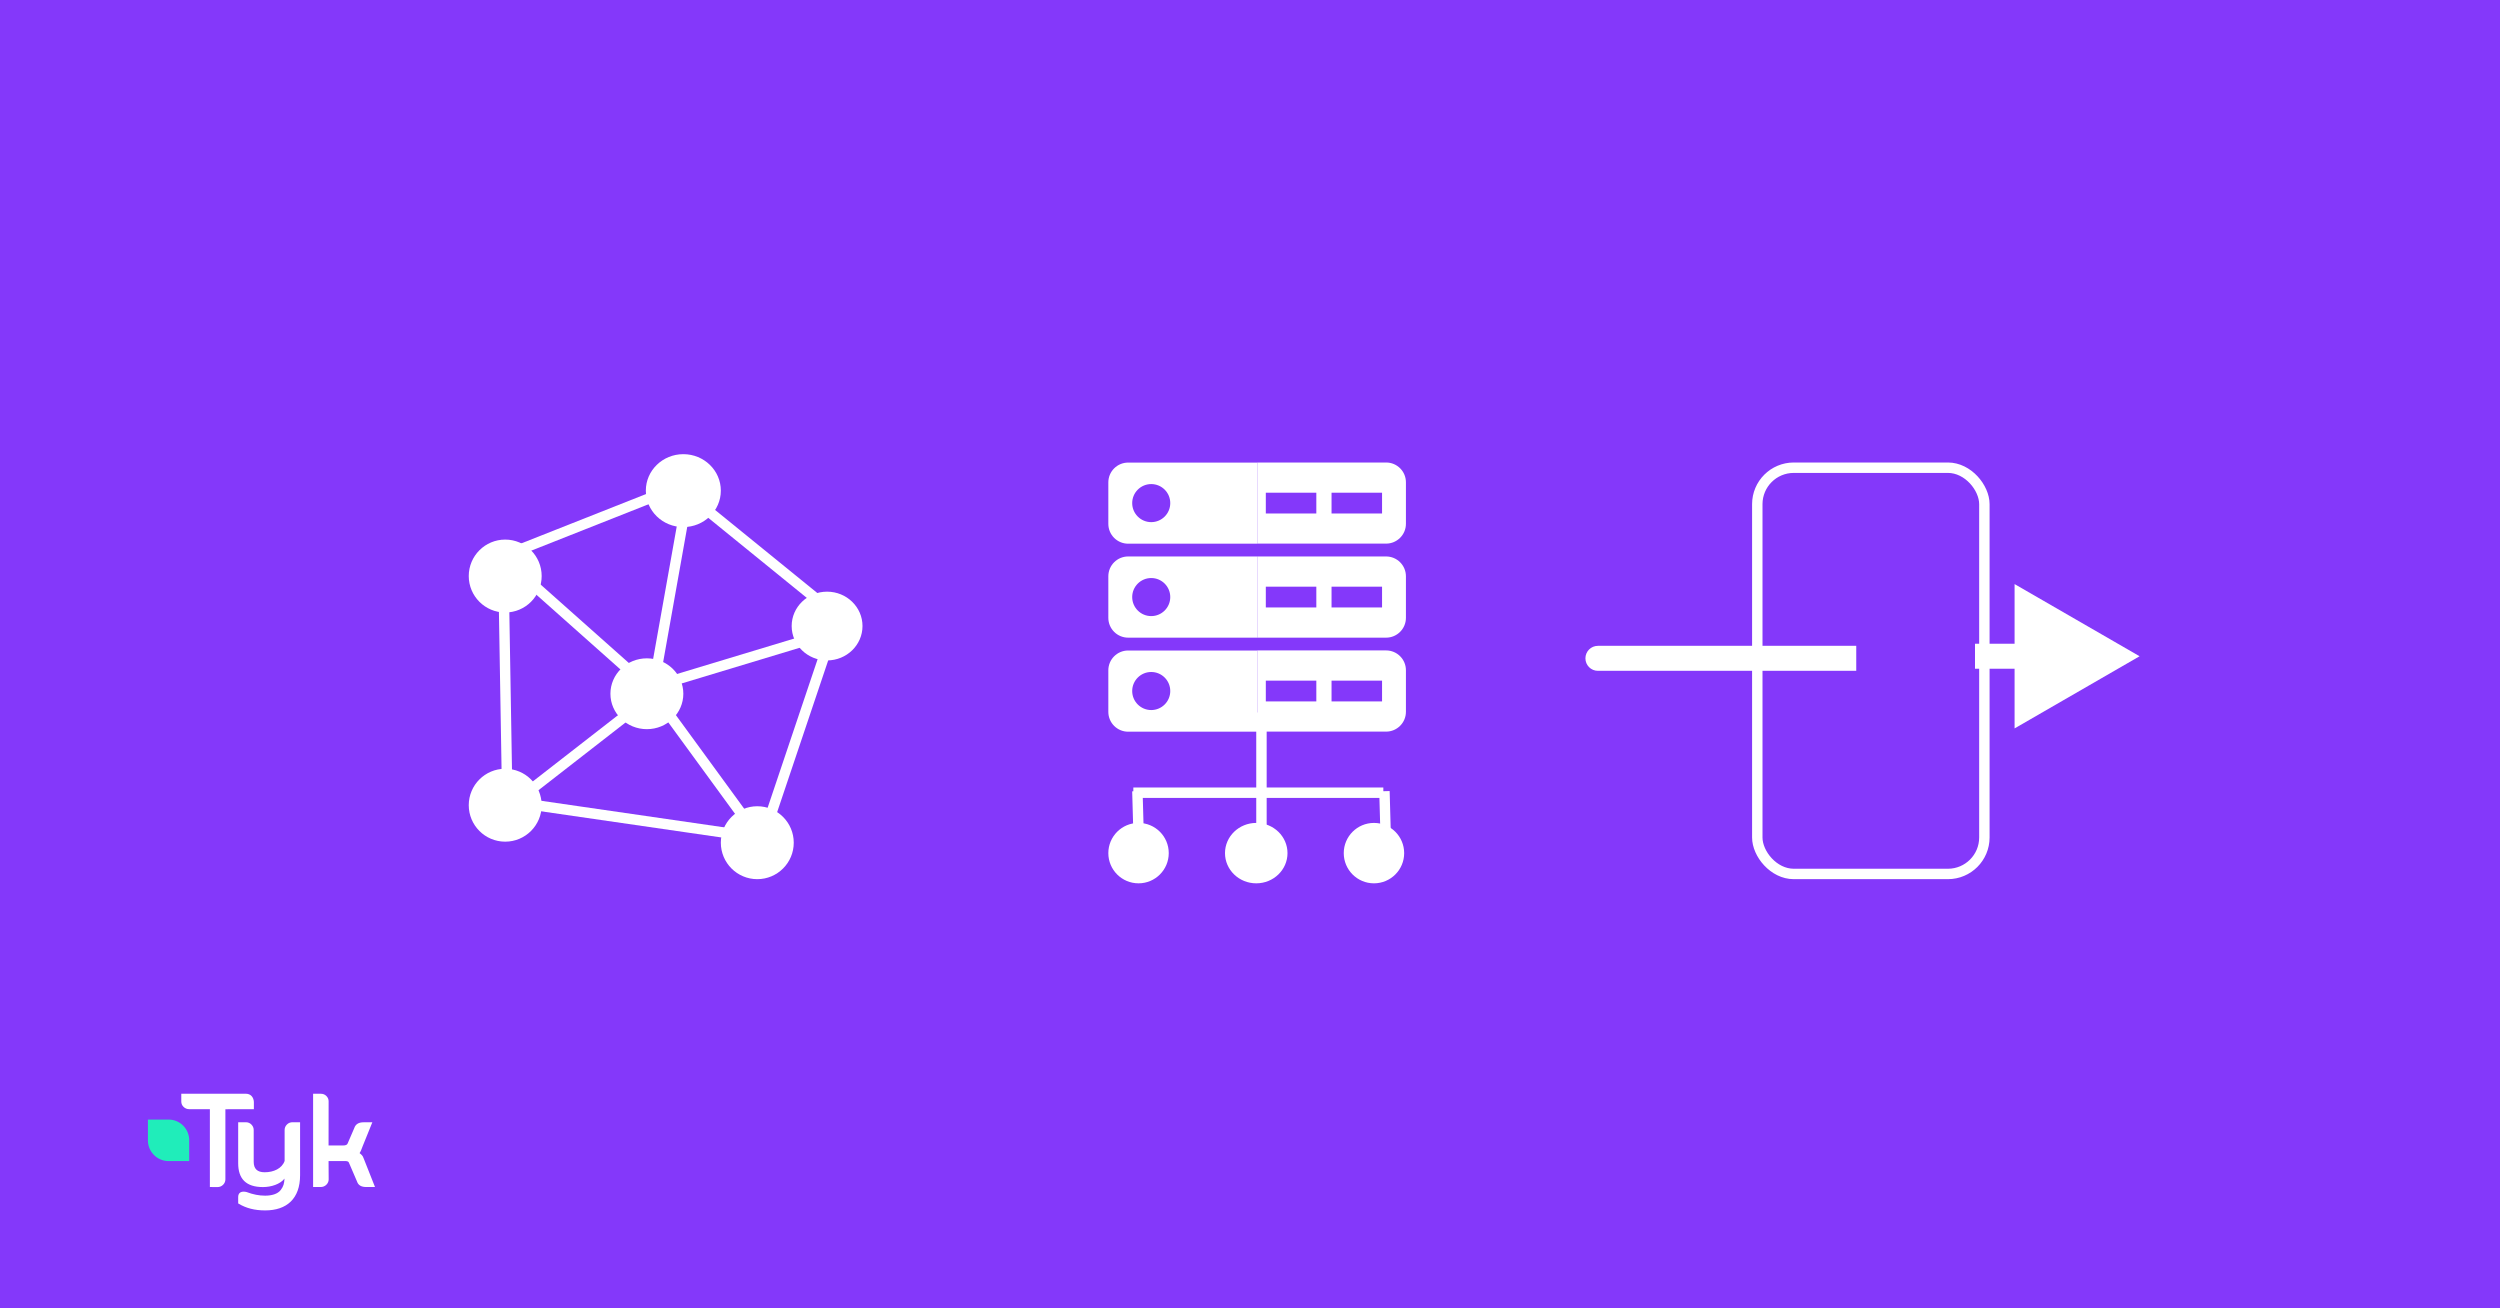 <svg xmlns="http://www.w3.org/2000/svg" width="1200" height="628" viewBox="0 0 1200 628" fill="none"><rect width="1200" height="628" fill="#8438FA"></rect><path d="M120.739 526.085C120.03 525.353 119.102 525 118.038 525H87.016V528.717C87.016 529.721 87.371 530.589 88.107 531.295C88.844 532.027 89.772 532.407 90.836 532.407H100.74V569.767L104.369 569.795C105.433 569.795 106.36 569.415 107.07 568.709C107.806 567.977 108.188 567.081 108.188 566.105V532.434L121.858 532.407V528.961C121.83 527.984 121.476 526.845 120.739 526.085Z" fill="white"></path><path d="M140.438 538.674C139.374 538.674 138.446 539.027 137.737 539.759C137 540.492 136.618 541.387 136.618 542.364V557.259C135.309 560.922 131.325 562.685 127.042 562.685C123.495 562.685 121.776 561.03 121.776 557.666V542.364C121.776 541.387 121.394 540.519 120.657 539.759C119.948 539.027 119.02 538.674 117.956 538.674H114.327V558.372C114.327 565.941 118.201 569.794 126.223 569.794C130.179 569.794 134.49 568.41 136.564 565.724C136.4 568.112 136.127 569.36 134.79 571.151C133.29 573.158 130.343 573.918 127.26 573.918C124.313 573.918 121.476 573.348 118.365 572.182C117.847 572.046 117.356 571.992 116.946 571.992C115.255 571.992 114.327 572.914 114.327 574.596V577.635L114.545 577.771C118.092 579.914 122.24 580.999 127.26 580.999C137.682 580.999 144.04 575.329 144.04 564.123V538.674H140.438Z" fill="white"></path><path d="M174.598 556.12C174.052 554.465 173.397 554.221 172.606 553.488C172.961 553.027 173.397 552.159 174.025 550.314L178.718 538.702H174.461C172.142 538.702 170.642 539.651 170.041 541.496L166.849 548.903C166.603 549.527 165.867 549.826 164.666 549.826H157.709L157.736 528.636C157.736 527.659 157.409 526.845 156.672 526.085C155.963 525.353 155.035 525 153.971 525H150.288V569.767H153.944C155.008 569.767 155.935 569.388 156.672 568.655C157.381 567.95 157.763 567.081 157.763 566.078L157.709 557.314H165.949C167.122 557.314 167.422 557.857 167.558 558.264L171.378 567.136C171.951 568.899 173.425 569.767 175.771 569.767H180L174.598 556.12Z" fill="white"></path><path d="M90.781 546.46C90.344 541.414 86.17 537.453 81.041 537.398H72.965H72.692H71V539.108V539.623V547.763C71.218 552.945 75.365 557.123 80.549 557.313H88.844H89.117H90.808V555.604V546.488C90.808 546.46 90.781 546.46 90.781 546.46Z" fill="#20EDBA"></path><g filter="url(#filter0_d_631_2390)"><rect x="834" y="215" width="114" height="200" rx="20" fill="#8438FA"></rect><rect x="836.5" y="217.5" width="109" height="195" rx="17.5" stroke="white" stroke-width="5"></rect></g><path d="M767 310C763.686 310 761 312.686 761 316C761 319.314 763.686 322 767 322L767 310ZM767 322L891 322L891 310L767 310L767 322Z" fill="white"></path><path d="M1027 315L967 280.359V349.641L1027 315ZM948 321H973V309H948V321Z" fill="white"></path><g filter="url(#filter1_d_631_2390)"><line x1="537" y1="373.5" x2="657" y2="373.5" stroke="white" stroke-width="5"></line></g><g filter="url(#filter2_d_631_2390)"><line x1="598.5" y1="335" x2="598.5" y2="402" stroke="white" stroke-width="5"></line></g><g filter="url(#filter3_d_631_2390)"><line x1="538.948" y1="372.768" x2="539.766" y2="402.21" stroke="white" stroke-width="5"></line></g><g filter="url(#filter4_d_631_2390)"><line x1="657.532" y1="372.768" x2="658.349" y2="402.21" stroke="white" stroke-width="5"></line></g><g filter="url(#filter5_d_631_2390)"><line x1="323.366" y1="228.913" x2="305.892" y2="326.964" stroke="white" stroke-width="5"></line></g><g filter="url(#filter6_d_631_2390)"><line x1="391.526" y1="296.883" x2="303.871" y2="323.376" stroke="white" stroke-width="5"></line></g><g filter="url(#filter7_d_631_2390)"><line x1="304.966" y1="327.528" x2="235.068" y2="381.893" stroke="white" stroke-width="5"></line></g><g filter="url(#filter8_d_631_2390)"><line x1="234.691" y1="269.497" x2="236.465" y2="375.045" stroke="white" stroke-width="5"></line></g><g filter="url(#filter9_d_631_2390)"><line x1="231.642" y1="261.097" x2="319.985" y2="226.148" stroke="white" stroke-width="5"></line></g><g filter="url(#filter10_d_631_2390)"><line x1="395.589" y1="289.218" x2="323.212" y2="230.414" stroke="white" stroke-width="5"></line></g><g filter="url(#filter11_d_631_2390)"><line x1="393.172" y1="294.315" x2="358.224" y2="398.191" stroke="white" stroke-width="5"></line></g><g filter="url(#filter12_d_631_2390)"><line x1="235.834" y1="377.446" x2="356.213" y2="394.92" stroke="white" stroke-width="5"></line></g><g filter="url(#filter13_d_631_2390)"><circle cx="539.5" cy="402.5" r="14.5" fill="white"></circle></g><g filter="url(#filter14_d_631_2390)"><ellipse cx="596" cy="402.5" rx="15" ry="14.5" fill="white"></ellipse></g><g filter="url(#filter15_d_631_2390)"><circle cx="652.5" cy="402.5" r="14.5" fill="white"></circle></g><g filter="url(#filter16_d_631_2390)"><path d="M667.844 224.515V244.421C667.844 249.674 663.581 253.937 658.329 253.937H596.479V215H658.329C663.581 215 667.844 219.225 667.844 224.515Z" fill="white"></path><path d="M624.835 229.502H600.59V239.474H624.835V229.502Z" fill="#8438FA"></path><path d="M656.388 229.502H632.143V239.474H656.388V229.502Z" fill="#8438FA"></path><path d="M667.844 269.617V289.561C667.844 294.813 663.581 299.076 658.329 299.076H596.479V260.102H658.329C663.581 260.102 667.844 264.364 667.844 269.617Z" fill="white"></path><path d="M624.835 274.607H600.59V284.579H624.835V274.607Z" fill="#8438FA"></path><path d="M656.388 274.607H632.143V284.579H656.388V274.607Z" fill="#8438FA"></path><path d="M667.844 314.718V334.663C667.844 339.915 663.581 344.178 658.329 344.178H596.479V305.203H658.329C663.581 305.203 667.844 309.466 667.844 314.718Z" fill="white"></path><path d="M624.835 319.707H600.59V329.679H624.835V319.707Z" fill="#8438FA"></path><path d="M656.388 319.707H632.143V329.679H656.388V319.707Z" fill="#8438FA"></path><path d="M534.515 215.037H596.479V253.974H534.515C529.263 253.974 525 249.711 525 244.458V224.552C525 219.3 529.263 215.037 534.515 215.037Z" fill="white"></path><path d="M545.591 243.625C550.636 243.625 554.726 239.535 554.726 234.49C554.726 229.445 550.636 225.355 545.591 225.355C540.546 225.355 536.456 229.445 536.456 234.49C536.456 239.535 540.546 243.625 545.591 243.625Z" fill="#8438FA"></path><path d="M596.479 260.102V299.076H534.515C529.263 299.076 525 294.813 525 289.561V269.617C525 264.364 529.263 260.102 534.515 260.102H596.479Z" fill="white"></path><path d="M545.591 288.726C550.636 288.726 554.726 284.637 554.726 279.592C554.726 274.547 550.636 270.457 545.591 270.457C540.546 270.457 536.456 274.547 536.456 279.592C536.456 284.637 540.546 288.726 545.591 288.726Z" fill="#8438FA"></path><path d="M534.515 305.24H596.479V344.215H534.515C529.263 344.215 525 339.952 525 334.7V314.756C525 309.503 529.263 305.24 534.515 305.24Z" fill="white"></path><path d="M545.591 333.826C550.636 333.826 554.726 329.736 554.726 324.691C554.726 319.646 550.636 315.557 545.591 315.557C540.546 315.557 536.456 319.646 536.456 324.691C536.456 329.736 540.546 333.826 545.591 333.826Z" fill="#8438FA"></path></g><g filter="url(#filter17_d_631_2390)"><ellipse cx="321" cy="228.5" rx="18" ry="17.5" fill="white"></ellipse></g><g filter="url(#filter18_d_631_2390)"><ellipse cx="390" cy="293.5" rx="17" ry="16.5" fill="white"></ellipse></g><g filter="url(#filter19_d_631_2390)"><circle cx="235.5" cy="379.5" r="17.5" fill="white"></circle></g><g filter="url(#filter20_d_631_2390)"><line x1="235.194" y1="261.553" x2="305.091" y2="323.685" stroke="white" stroke-width="5"></line></g><g filter="url(#filter21_d_631_2390)"><line x1="305.45" y1="324.081" x2="357.874" y2="395.92" stroke="white" stroke-width="5"></line></g><g filter="url(#filter22_d_631_2390)"><circle cx="356.5" cy="397.5" r="17.5" fill="white"></circle></g><g filter="url(#filter23_d_631_2390)"><ellipse cx="303.5" cy="326" rx="17.5" ry="17" fill="white"></ellipse></g><g filter="url(#filter24_d_631_2390)"><circle cx="235.5" cy="269.5" r="17.5" fill="white"></circle></g><defs><filter id="filter0_d_631_2390" x="834" y="215" width="121" height="207" filterUnits="userSpaceOnUse" color-interpolation-filters="sRGB"><feFlood flood-opacity="0" result="BackgroundImageFix"></feFlood><feColorMatrix in="SourceAlpha" type="matrix" values="0 0 0 0 0 0 0 0 0 0 0 0 0 0 0 0 0 0 127 0" result="hardAlpha"></feColorMatrix><feOffset dx="7" dy="7"></feOffset><feComposite in2="hardAlpha" operator="out"></feComposite><feColorMatrix type="matrix" values="0 0 0 0 0.349 0 0 0 0 0 0 0 0 0 0.796 0 0 0 1 0"></feColorMatrix><feBlend mode="normal" in2="BackgroundImageFix" result="effect1_dropShadow_631_2390"></feBlend><feBlend mode="normal" in="SourceGraphic" in2="effect1_dropShadow_631_2390" result="shape"></feBlend></filter><filter id="filter1_d_631_2390" x="537" y="371" width="127" height="12" filterUnits="userSpaceOnUse" color-interpolation-filters="sRGB"><feFlood flood-opacity="0" result="BackgroundImageFix"></feFlood><feColorMatrix in="SourceAlpha" type="matrix" values="0 0 0 0 0 0 0 0 0 0 0 0 0 0 0 0 0 0 127 0" result="hardAlpha"></feColorMatrix><feOffset dx="7" dy="7"></feOffset><feComposite in2="hardAlpha" operator="out"></feComposite><feColorMatrix type="matrix" values="0 0 0 0 0.349 0 0 0 0 0 0 0 0 0 0.796 0 0 0 1 0"></feColorMatrix><feBlend mode="normal" in2="BackgroundImageFix" result="effect1_dropShadow_631_2390"></feBlend><feBlend mode="normal" in="SourceGraphic" in2="effect1_dropShadow_631_2390" result="shape"></feBlend></filter><filter id="filter2_d_631_2390" x="596" y="335" width="12" height="74" filterUnits="userSpaceOnUse" color-interpolation-filters="sRGB"><feFlood flood-opacity="0" result="BackgroundImageFix"></feFlood><feColorMatrix in="SourceAlpha" type="matrix" values="0 0 0 0 0 0 0 0 0 0 0 0 0 0 0 0 0 0 127 0" result="hardAlpha"></feColorMatrix><feOffset dx="7" dy="7"></feOffset><feComposite in2="hardAlpha" operator="out"></feComposite><feColorMatrix type="matrix" values="0 0 0 0 0.349 0 0 0 0 0 0 0 0 0 0.796 0 0 0 1 0"></feColorMatrix><feBlend mode="normal" in2="BackgroundImageFix" result="effect1_dropShadow_631_2390"></feBlend><feBlend mode="normal" in="SourceGraphic" in2="effect1_dropShadow_631_2390" result="shape"></feBlend></filter><filter id="filter3_d_631_2390" x="536.449" y="372.699" width="12.816" height="36.58" filterUnits="userSpaceOnUse" color-interpolation-filters="sRGB"><feFlood flood-opacity="0" result="BackgroundImageFix"></feFlood><feColorMatrix in="SourceAlpha" type="matrix" values="0 0 0 0 0 0 0 0 0 0 0 0 0 0 0 0 0 0 127 0" result="hardAlpha"></feColorMatrix><feOffset dx="7" dy="7"></feOffset><feComposite in2="hardAlpha" operator="out"></feComposite><feColorMatrix type="matrix" values="0 0 0 0 0.349 0 0 0 0 0 0 0 0 0 0.796 0 0 0 1 0"></feColorMatrix><feBlend mode="normal" in2="BackgroundImageFix" result="effect1_dropShadow_631_2390"></feBlend><feBlend mode="normal" in="SourceGraphic" in2="effect1_dropShadow_631_2390" result="shape"></feBlend></filter><filter id="filter4_d_631_2390" x="655.032" y="372.699" width="12.816" height="36.58" filterUnits="userSpaceOnUse" color-interpolation-filters="sRGB"><feFlood flood-opacity="0" result="BackgroundImageFix"></feFlood><feColorMatrix in="SourceAlpha" type="matrix" values="0 0 0 0 0 0 0 0 0 0 0 0 0 0 0 0 0 0 127 0" result="hardAlpha"></feColorMatrix><feOffset dx="7" dy="7"></feOffset><feComposite in2="hardAlpha" operator="out"></feComposite><feColorMatrix type="matrix" values="0 0 0 0 0.349 0 0 0 0 0 0 0 0 0 0.796 0 0 0 1 0"></feColorMatrix><feBlend mode="normal" in2="BackgroundImageFix" result="effect1_dropShadow_631_2390"></feBlend><feBlend mode="normal" in="SourceGraphic" in2="effect1_dropShadow_631_2390" result="shape"></feBlend></filter><filter id="filter5_d_631_2390" x="303.431" y="228.475" width="29.397" height="105.928" filterUnits="userSpaceOnUse" color-interpolation-filters="sRGB"><feFlood flood-opacity="0" result="BackgroundImageFix"></feFlood><feColorMatrix in="SourceAlpha" type="matrix" values="0 0 0 0 0 0 0 0 0 0 0 0 0 0 0 0 0 0 127 0" result="hardAlpha"></feColorMatrix><feOffset dx="7" dy="7"></feOffset><feComposite in2="hardAlpha" operator="out"></feComposite><feColorMatrix type="matrix" values="0 0 0 0 0.349 0 0 0 0 0 0 0 0 0 0.796 0 0 0 1 0"></feColorMatrix><feBlend mode="normal" in2="BackgroundImageFix" result="effect1_dropShadow_631_2390"></feBlend><feBlend mode="normal" in="SourceGraphic" in2="effect1_dropShadow_631_2390" result="shape"></feBlend></filter><filter id="filter6_d_631_2390" x="303.148" y="294.49" width="96.102" height="38.279" filterUnits="userSpaceOnUse" color-interpolation-filters="sRGB"><feFlood flood-opacity="0" result="BackgroundImageFix"></feFlood><feColorMatrix in="SourceAlpha" type="matrix" values="0 0 0 0 0 0 0 0 0 0 0 0 0 0 0 0 0 0 127 0" result="hardAlpha"></feColorMatrix><feOffset dx="7" dy="7"></feOffset><feComposite in2="hardAlpha" operator="out"></feComposite><feColorMatrix type="matrix" values="0 0 0 0 0.349 0 0 0 0 0 0 0 0 0 0.796 0 0 0 1 0"></feColorMatrix><feBlend mode="normal" in2="BackgroundImageFix" result="effect1_dropShadow_631_2390"></feBlend><feBlend mode="normal" in="SourceGraphic" in2="effect1_dropShadow_631_2390" result="shape"></feBlend></filter><filter id="filter7_d_631_2390" x="233.533" y="325.555" width="79.968" height="65.312" filterUnits="userSpaceOnUse" color-interpolation-filters="sRGB"><feFlood flood-opacity="0" result="BackgroundImageFix"></feFlood><feColorMatrix in="SourceAlpha" type="matrix" values="0 0 0 0 0 0 0 0 0 0 0 0 0 0 0 0 0 0 127 0" result="hardAlpha"></feColorMatrix><feOffset dx="7" dy="7"></feOffset><feComposite in2="hardAlpha" operator="out"></feComposite><feColorMatrix type="matrix" values="0 0 0 0 0.349 0 0 0 0 0 0 0 0 0 0.796 0 0 0 1 0"></feColorMatrix><feBlend mode="normal" in2="BackgroundImageFix" result="effect1_dropShadow_631_2390"></feBlend><feBlend mode="normal" in="SourceGraphic" in2="effect1_dropShadow_631_2390" result="shape"></feBlend></filter><filter id="filter8_d_631_2390" x="232.191" y="269.455" width="13.773" height="112.631" filterUnits="userSpaceOnUse" color-interpolation-filters="sRGB"><feFlood flood-opacity="0" result="BackgroundImageFix"></feFlood><feColorMatrix in="SourceAlpha" type="matrix" values="0 0 0 0 0 0 0 0 0 0 0 0 0 0 0 0 0 0 127 0" result="hardAlpha"></feColorMatrix><feOffset dx="7" dy="7"></feOffset><feComposite in2="hardAlpha" operator="out"></feComposite><feColorMatrix type="matrix" values="0 0 0 0 0.349 0 0 0 0 0 0 0 0 0 0.796 0 0 0 1 0"></feColorMatrix><feBlend mode="normal" in2="BackgroundImageFix" result="effect1_dropShadow_631_2390"></feBlend><feBlend mode="normal" in="SourceGraphic" in2="effect1_dropShadow_631_2390" result="shape"></feBlend></filter><filter id="filter9_d_631_2390" x="230.723" y="223.824" width="97.182" height="46.598" filterUnits="userSpaceOnUse" color-interpolation-filters="sRGB"><feFlood flood-opacity="0" result="BackgroundImageFix"></feFlood><feColorMatrix in="SourceAlpha" type="matrix" values="0 0 0 0 0 0 0 0 0 0 0 0 0 0 0 0 0 0 127 0" result="hardAlpha"></feColorMatrix><feOffset dx="7" dy="7"></feOffset><feComposite in2="hardAlpha" operator="out"></feComposite><feColorMatrix type="matrix" values="0 0 0 0 0.349 0 0 0 0 0 0 0 0 0 0.796 0 0 0 1 0"></feColorMatrix><feBlend mode="normal" in2="BackgroundImageFix" result="effect1_dropShadow_631_2390"></feBlend><feBlend mode="normal" in="SourceGraphic" in2="effect1_dropShadow_631_2390" result="shape"></feBlend></filter><filter id="filter10_d_631_2390" x="321.635" y="228.473" width="82.53" height="69.686" filterUnits="userSpaceOnUse" color-interpolation-filters="sRGB"><feFlood flood-opacity="0" result="BackgroundImageFix"></feFlood><feColorMatrix in="SourceAlpha" type="matrix" values="0 0 0 0 0 0 0 0 0 0 0 0 0 0 0 0 0 0 127 0" result="hardAlpha"></feColorMatrix><feOffset dx="7" dy="7"></feOffset><feComposite in2="hardAlpha" operator="out"></feComposite><feColorMatrix type="matrix" values="0 0 0 0 0.349 0 0 0 0 0 0 0 0 0 0.796 0 0 0 1 0"></feColorMatrix><feBlend mode="normal" in2="BackgroundImageFix" result="effect1_dropShadow_631_2390"></feBlend><feBlend mode="normal" in="SourceGraphic" in2="effect1_dropShadow_631_2390" result="shape"></feBlend></filter><filter id="filter11_d_631_2390" x="355.854" y="293.518" width="46.688" height="112.471" filterUnits="userSpaceOnUse" color-interpolation-filters="sRGB"><feFlood flood-opacity="0" result="BackgroundImageFix"></feFlood><feColorMatrix in="SourceAlpha" type="matrix" values="0 0 0 0 0 0 0 0 0 0 0 0 0 0 0 0 0 0 127 0" result="hardAlpha"></feColorMatrix><feOffset dx="7" dy="7"></feOffset><feComposite in2="hardAlpha" operator="out"></feComposite><feColorMatrix type="matrix" values="0 0 0 0 0.349 0 0 0 0 0 0 0 0 0 0.796 0 0 0 1 0"></feColorMatrix><feBlend mode="normal" in2="BackgroundImageFix" result="effect1_dropShadow_631_2390"></feBlend><feBlend mode="normal" in="SourceGraphic" in2="effect1_dropShadow_631_2390" result="shape"></feBlend></filter><filter id="filter12_d_631_2390" x="235.475" y="374.973" width="128.098" height="29.422" filterUnits="userSpaceOnUse" color-interpolation-filters="sRGB"><feFlood flood-opacity="0" result="BackgroundImageFix"></feFlood><feColorMatrix in="SourceAlpha" type="matrix" values="0 0 0 0 0 0 0 0 0 0 0 0 0 0 0 0 0 0 127 0" result="hardAlpha"></feColorMatrix><feOffset dx="7" dy="7"></feOffset><feComposite in2="hardAlpha" operator="out"></feComposite><feColorMatrix type="matrix" values="0 0 0 0 0.349 0 0 0 0 0 0 0 0 0 0.796 0 0 0 1 0"></feColorMatrix><feBlend mode="normal" in2="BackgroundImageFix" result="effect1_dropShadow_631_2390"></feBlend><feBlend mode="normal" in="SourceGraphic" in2="effect1_dropShadow_631_2390" result="shape"></feBlend></filter><filter id="filter13_d_631_2390" x="525" y="388" width="36" height="36" filterUnits="userSpaceOnUse" color-interpolation-filters="sRGB"><feFlood flood-opacity="0" result="BackgroundImageFix"></feFlood><feColorMatrix in="SourceAlpha" type="matrix" values="0 0 0 0 0 0 0 0 0 0 0 0 0 0 0 0 0 0 127 0" result="hardAlpha"></feColorMatrix><feOffset dx="7" dy="7"></feOffset><feComposite in2="hardAlpha" operator="out"></feComposite><feColorMatrix type="matrix" values="0 0 0 0 0.349 0 0 0 0 0 0 0 0 0 0.796 0 0 0 1 0"></feColorMatrix><feBlend mode="normal" in2="BackgroundImageFix" result="effect1_dropShadow_631_2390"></feBlend><feBlend mode="normal" in="SourceGraphic" in2="effect1_dropShadow_631_2390" result="shape"></feBlend></filter><filter id="filter14_d_631_2390" x="581" y="388" width="37" height="36" filterUnits="userSpaceOnUse" color-interpolation-filters="sRGB"><feFlood flood-opacity="0" result="BackgroundImageFix"></feFlood><feColorMatrix in="SourceAlpha" type="matrix" values="0 0 0 0 0 0 0 0 0 0 0 0 0 0 0 0 0 0 127 0" result="hardAlpha"></feColorMatrix><feOffset dx="7" dy="7"></feOffset><feComposite in2="hardAlpha" operator="out"></feComposite><feColorMatrix type="matrix" values="0 0 0 0 0.349 0 0 0 0 0 0 0 0 0 0.796 0 0 0 1 0"></feColorMatrix><feBlend mode="normal" in2="BackgroundImageFix" result="effect1_dropShadow_631_2390"></feBlend><feBlend mode="normal" in="SourceGraphic" in2="effect1_dropShadow_631_2390" result="shape"></feBlend></filter><filter id="filter15_d_631_2390" x="638" y="388" width="36" height="36" filterUnits="userSpaceOnUse" color-interpolation-filters="sRGB"><feFlood flood-opacity="0" result="BackgroundImageFix"></feFlood><feColorMatrix in="SourceAlpha" type="matrix" values="0 0 0 0 0 0 0 0 0 0 0 0 0 0 0 0 0 0 127 0" result="hardAlpha"></feColorMatrix><feOffset dx="7" dy="7"></feOffset><feComposite in2="hardAlpha" operator="out"></feComposite><feColorMatrix type="matrix" values="0 0 0 0 0.349 0 0 0 0 0 0 0 0 0 0.796 0 0 0 1 0"></feColorMatrix><feBlend mode="normal" in2="BackgroundImageFix" result="effect1_dropShadow_631_2390"></feBlend><feBlend mode="normal" in="SourceGraphic" in2="effect1_dropShadow_631_2390" result="shape"></feBlend></filter><filter id="filter16_d_631_2390" x="525" y="215" width="149.844" height="136.215" filterUnits="userSpaceOnUse" color-interpolation-filters="sRGB"><feFlood flood-opacity="0" result="BackgroundImageFix"></feFlood><feColorMatrix in="SourceAlpha" type="matrix" values="0 0 0 0 0 0 0 0 0 0 0 0 0 0 0 0 0 0 127 0" result="hardAlpha"></feColorMatrix><feOffset dx="7" dy="7"></feOffset><feComposite in2="hardAlpha" operator="out"></feComposite><feColorMatrix type="matrix" values="0 0 0 0 0.349 0 0 0 0 0 0 0 0 0 0.796 0 0 0 1 0"></feColorMatrix><feBlend mode="normal" in2="BackgroundImageFix" result="effect1_dropShadow_631_2390"></feBlend><feBlend mode="normal" in="SourceGraphic" in2="effect1_dropShadow_631_2390" result="shape"></feBlend></filter><filter id="filter17_d_631_2390" x="303" y="211" width="43" height="42" filterUnits="userSpaceOnUse" color-interpolation-filters="sRGB"><feFlood flood-opacity="0" result="BackgroundImageFix"></feFlood><feColorMatrix in="SourceAlpha" type="matrix" values="0 0 0 0 0 0 0 0 0 0 0 0 0 0 0 0 0 0 127 0" result="hardAlpha"></feColorMatrix><feOffset dx="7" dy="7"></feOffset><feComposite in2="hardAlpha" operator="out"></feComposite><feColorMatrix type="matrix" values="0 0 0 0 0.349 0 0 0 0 0 0 0 0 0 0.796 0 0 0 1 0"></feColorMatrix><feBlend mode="normal" in2="BackgroundImageFix" result="effect1_dropShadow_631_2390"></feBlend><feBlend mode="normal" in="SourceGraphic" in2="effect1_dropShadow_631_2390" result="shape"></feBlend></filter><filter id="filter18_d_631_2390" x="373" y="277" width="41" height="40" filterUnits="userSpaceOnUse" color-interpolation-filters="sRGB"><feFlood flood-opacity="0" result="BackgroundImageFix"></feFlood><feColorMatrix in="SourceAlpha" type="matrix" values="0 0 0 0 0 0 0 0 0 0 0 0 0 0 0 0 0 0 127 0" result="hardAlpha"></feColorMatrix><feOffset dx="7" dy="7"></feOffset><feComposite in2="hardAlpha" operator="out"></feComposite><feColorMatrix type="matrix" values="0 0 0 0 0.349 0 0 0 0 0 0 0 0 0 0.796 0 0 0 1 0"></feColorMatrix><feBlend mode="normal" in2="BackgroundImageFix" result="effect1_dropShadow_631_2390"></feBlend><feBlend mode="normal" in="SourceGraphic" in2="effect1_dropShadow_631_2390" result="shape"></feBlend></filter><filter id="filter19_d_631_2390" x="218" y="362" width="42" height="42" filterUnits="userSpaceOnUse" color-interpolation-filters="sRGB"><feFlood flood-opacity="0" result="BackgroundImageFix"></feFlood><feColorMatrix in="SourceAlpha" type="matrix" values="0 0 0 0 0 0 0 0 0 0 0 0 0 0 0 0 0 0 127 0" result="hardAlpha"></feColorMatrix><feOffset dx="7" dy="7"></feOffset><feComposite in2="hardAlpha" operator="out"></feComposite><feColorMatrix type="matrix" values="0 0 0 0 0.349 0 0 0 0 0 0 0 0 0 0.796 0 0 0 1 0"></feColorMatrix><feBlend mode="normal" in2="BackgroundImageFix" result="effect1_dropShadow_631_2390"></feBlend><feBlend mode="normal" in="SourceGraphic" in2="effect1_dropShadow_631_2390" result="shape"></feBlend></filter><filter id="filter20_d_631_2390" x="233.533" y="259.686" width="80.22" height="72.867" filterUnits="userSpaceOnUse" color-interpolation-filters="sRGB"><feFlood flood-opacity="0" result="BackgroundImageFix"></feFlood><feColorMatrix in="SourceAlpha" type="matrix" values="0 0 0 0 0 0 0 0 0 0 0 0 0 0 0 0 0 0 127 0" result="hardAlpha"></feColorMatrix><feOffset dx="7" dy="7"></feOffset><feComposite in2="hardAlpha" operator="out"></feComposite><feColorMatrix type="matrix" values="0 0 0 0 0.349 0 0 0 0 0 0 0 0 0 0.796 0 0 0 1 0"></feColorMatrix><feBlend mode="normal" in2="BackgroundImageFix" result="effect1_dropShadow_631_2390"></feBlend><feBlend mode="normal" in="SourceGraphic" in2="effect1_dropShadow_631_2390" result="shape"></feBlend></filter><filter id="filter21_d_631_2390" x="303.431" y="322.607" width="63.462" height="81.787" filterUnits="userSpaceOnUse" color-interpolation-filters="sRGB"><feFlood flood-opacity="0" result="BackgroundImageFix"></feFlood><feColorMatrix in="SourceAlpha" type="matrix" values="0 0 0 0 0 0 0 0 0 0 0 0 0 0 0 0 0 0 127 0" result="hardAlpha"></feColorMatrix><feOffset dx="7" dy="7"></feOffset><feComposite in2="hardAlpha" operator="out"></feComposite><feColorMatrix type="matrix" values="0 0 0 0 0.349 0 0 0 0 0 0 0 0 0 0.796 0 0 0 1 0"></feColorMatrix><feBlend mode="normal" in2="BackgroundImageFix" result="effect1_dropShadow_631_2390"></feBlend><feBlend mode="normal" in="SourceGraphic" in2="effect1_dropShadow_631_2390" result="shape"></feBlend></filter><filter id="filter22_d_631_2390" x="339" y="380" width="42" height="42" filterUnits="userSpaceOnUse" color-interpolation-filters="sRGB"><feFlood flood-opacity="0" result="BackgroundImageFix"></feFlood><feColorMatrix in="SourceAlpha" type="matrix" values="0 0 0 0 0 0 0 0 0 0 0 0 0 0 0 0 0 0 127 0" result="hardAlpha"></feColorMatrix><feOffset dx="7" dy="7"></feOffset><feComposite in2="hardAlpha" operator="out"></feComposite><feColorMatrix type="matrix" values="0 0 0 0 0.349 0 0 0 0 0 0 0 0 0 0.796 0 0 0 1 0"></feColorMatrix><feBlend mode="normal" in2="BackgroundImageFix" result="effect1_dropShadow_631_2390"></feBlend><feBlend mode="normal" in="SourceGraphic" in2="effect1_dropShadow_631_2390" result="shape"></feBlend></filter><filter id="filter23_d_631_2390" x="286" y="309" width="42" height="41" filterUnits="userSpaceOnUse" color-interpolation-filters="sRGB"><feFlood flood-opacity="0" result="BackgroundImageFix"></feFlood><feColorMatrix in="SourceAlpha" type="matrix" values="0 0 0 0 0 0 0 0 0 0 0 0 0 0 0 0 0 0 127 0" result="hardAlpha"></feColorMatrix><feOffset dx="7" dy="7"></feOffset><feComposite in2="hardAlpha" operator="out"></feComposite><feColorMatrix type="matrix" values="0 0 0 0 0.349 0 0 0 0 0 0 0 0 0 0.796 0 0 0 1 0"></feColorMatrix><feBlend mode="normal" in2="BackgroundImageFix" result="effect1_dropShadow_631_2390"></feBlend><feBlend mode="normal" in="SourceGraphic" in2="effect1_dropShadow_631_2390" result="shape"></feBlend></filter><filter id="filter24_d_631_2390" x="218" y="252" width="42" height="42" filterUnits="userSpaceOnUse" color-interpolation-filters="sRGB"><feFlood flood-opacity="0" result="BackgroundImageFix"></feFlood><feColorMatrix in="SourceAlpha" type="matrix" values="0 0 0 0 0 0 0 0 0 0 0 0 0 0 0 0 0 0 127 0" result="hardAlpha"></feColorMatrix><feOffset dx="7" dy="7"></feOffset><feComposite in2="hardAlpha" operator="out"></feComposite><feColorMatrix type="matrix" values="0 0 0 0 0.349 0 0 0 0 0 0 0 0 0 0.796 0 0 0 1 0"></feColorMatrix><feBlend mode="normal" in2="BackgroundImageFix" result="effect1_dropShadow_631_2390"></feBlend><feBlend mode="normal" in="SourceGraphic" in2="effect1_dropShadow_631_2390" result="shape"></feBlend></filter></defs></svg>